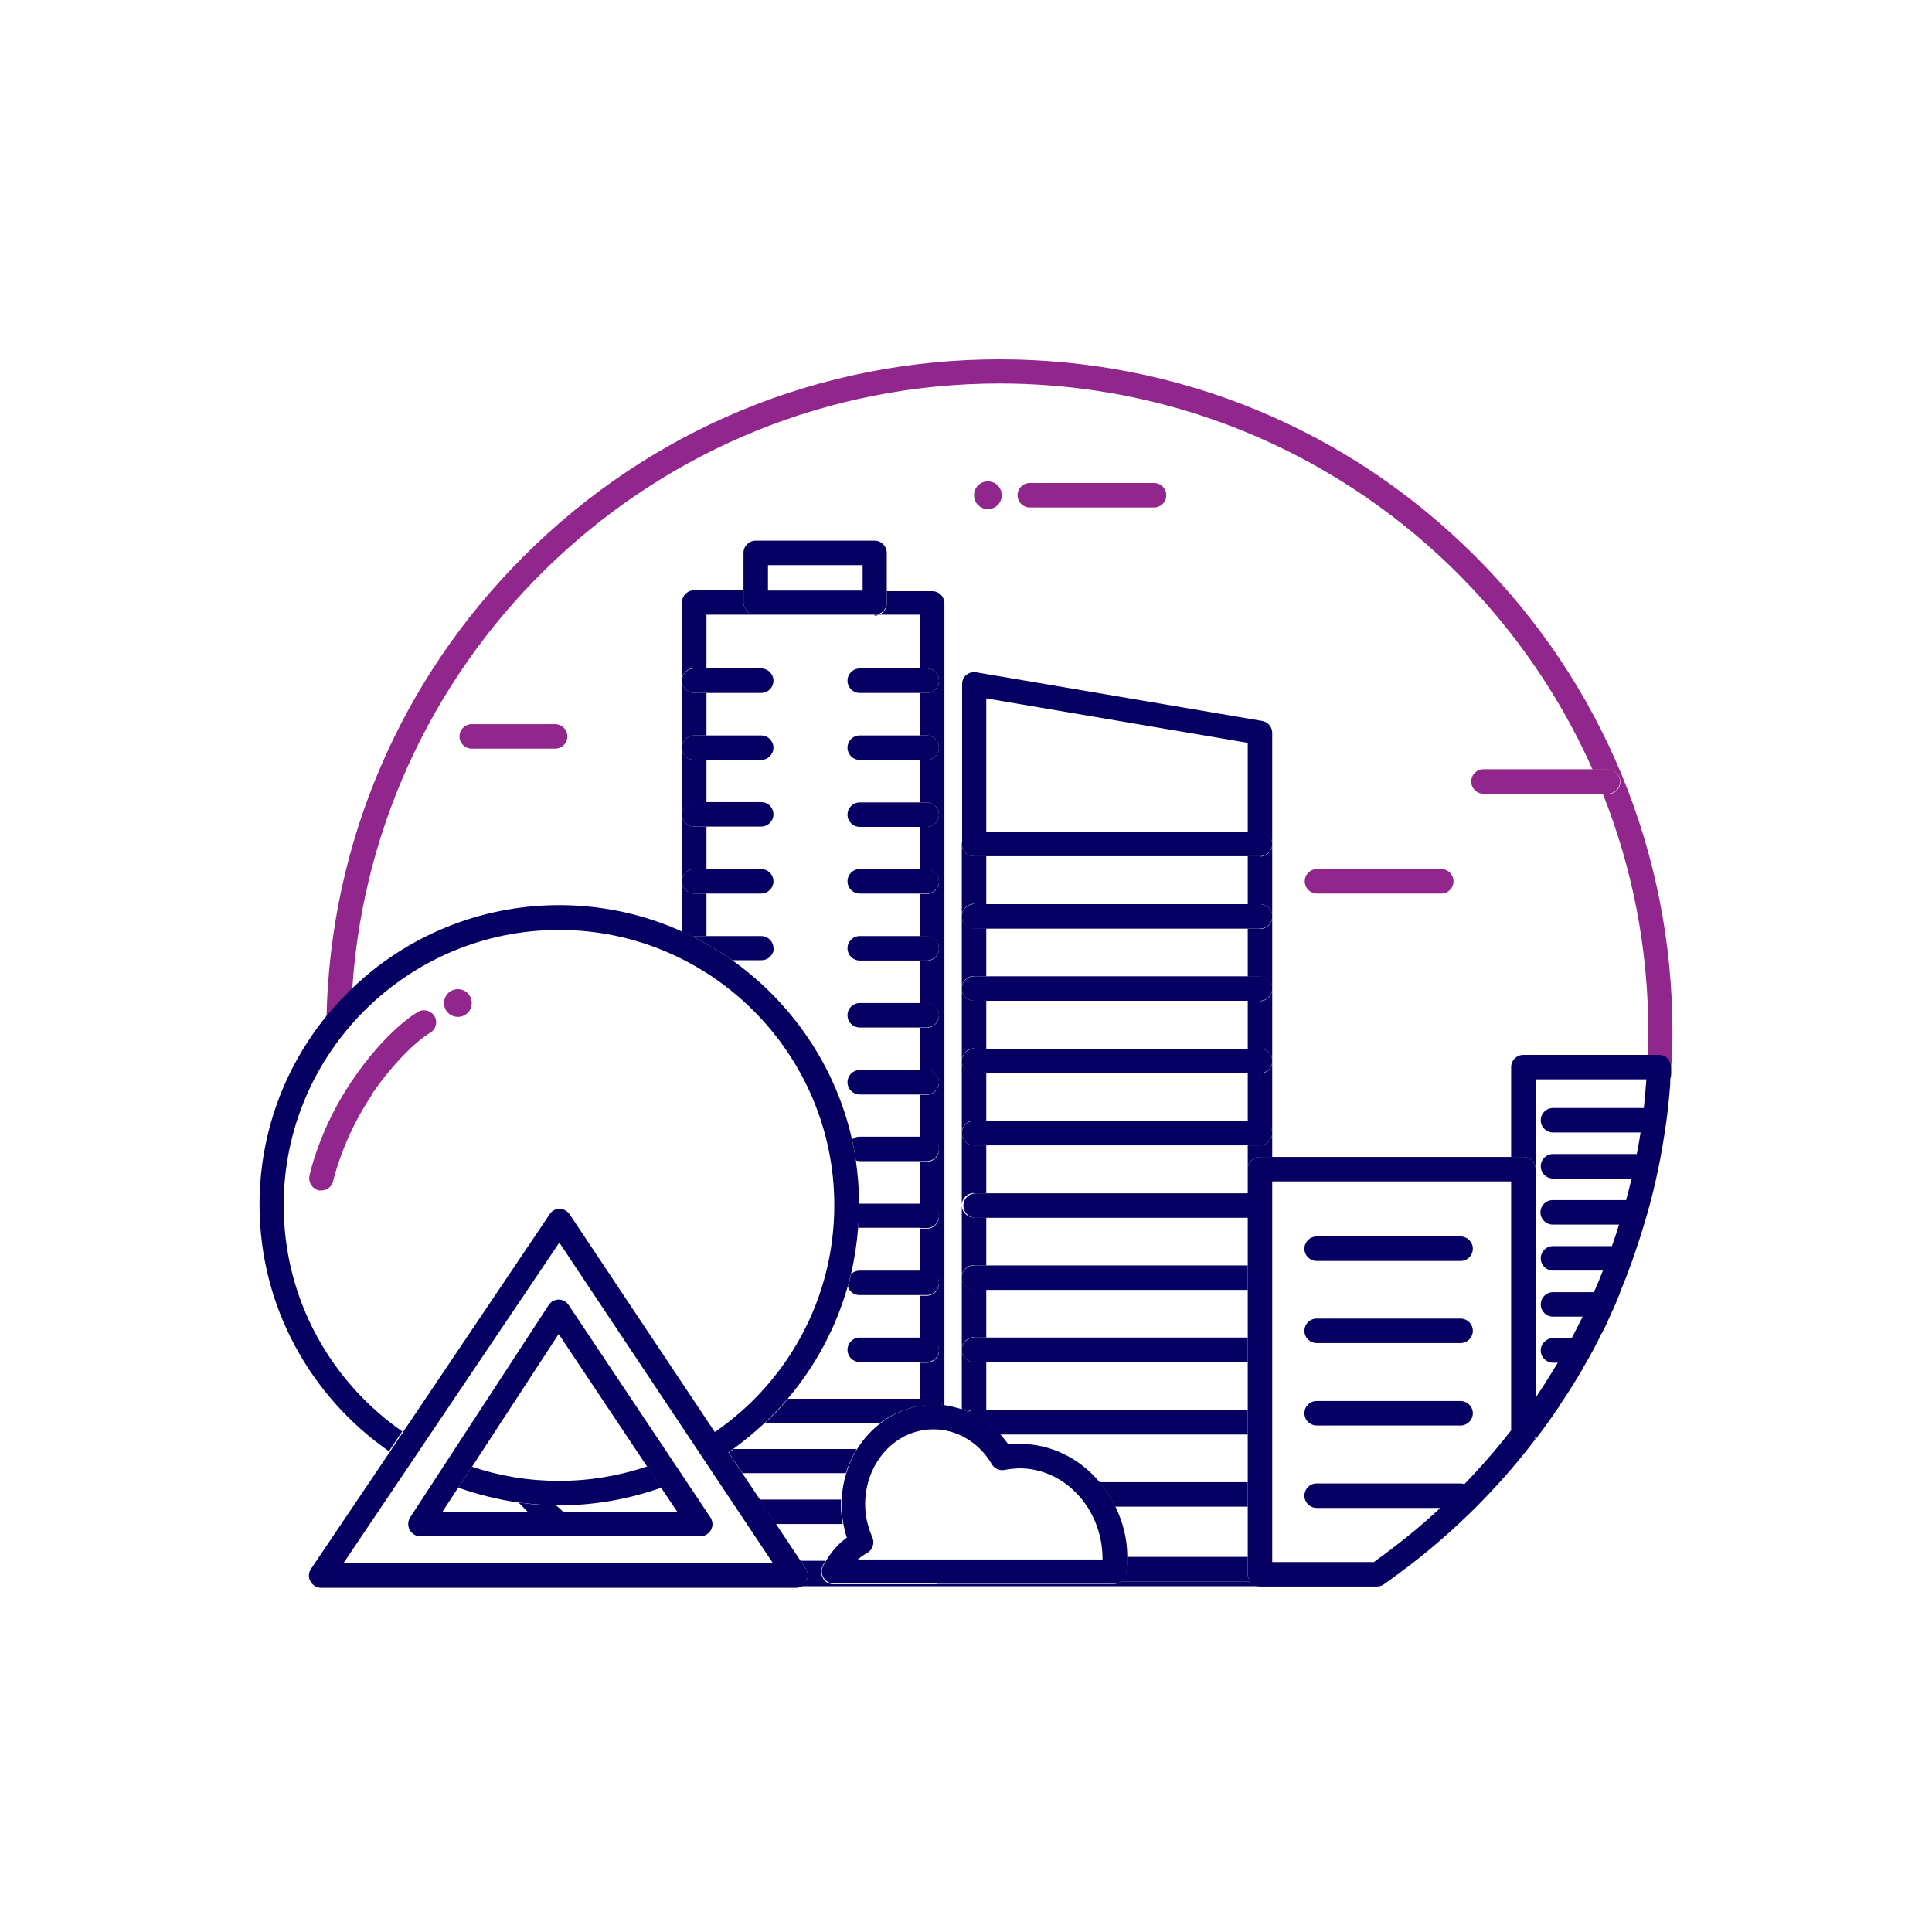 <?xml version="1.0" encoding="UTF-8"?>
<svg id="Layer_1" xmlns="http://www.w3.org/2000/svg" viewBox="0 0 60 60">
  <path d="M16.1,46.66c-.65-.09-1.27-.24-1.87-.46l-.49.75h2.64c-.1-.1-.19-.19-.29-.29Z" style="fill: none;"/>
  <path d="M50.2,40.41s-.03.06-.04.1c.01-.03.03-.06.04-.1Z" style="fill: #060062;"/>
  <path d="M43.27,48.99c-.1.07-.19.14-.29.21.1-.07.2-.14.29-.21Z" style="fill: #060062;"/>
  <path d="M43.81,48.59s-.08.06-.12.09c.04-.03.08-.06.12-.09Z" style="fill: #060062;"/>
  <path d="M48.21,43.96s-.02.02-.02.03c0-.01.02-.02.02-.03Z" style="fill: #060062;"/>
  <path d="M43.55,48.78c-.06.04-.12.09-.17.13.06-.04.12-.09.17-.13Z" style="fill: #060062;"/>
  <path d="M50.31,40.13s0,.01,0,.02c0,0,0-.01,0-.02Z" style="fill: #060062;"/>
  <path d="M48.42,43.66s-.04.05-.05.08c.02-.03.04-.05.05-.08Z" style="fill: #060062;"/>
  <path d="M51.87,33.68s0-.03,0-.04c0,.01,0,.03,0,.04Z" style="fill: #060062;"/>
  <path d="M51.9,33.23c0,.08,0,.15-.01.23,0-.08,0-.15.01-.23Z" style="fill: #060062;"/>
  <path d="M48.73,43.18c-.04.07-.09.13-.13.2.04-.07.09-.13.13-.2Z" style="fill: #060062;"/>
  <path d="M49.13,42.51c-.05.08-.1.17-.15.25.05-.08.1-.17.15-.25Z" style="fill: #060062;"/>
  <path d="M50.07,40.7c-.05.11-.1.22-.15.33.05-.11.1-.22.15-.33Z" style="fill: #060062;"/>
  <path d="M38.82,49.11h-3.99c-.06.05-.15.08-.23.08h-5.49s-.1.03-.16.03h-4.02s-.05.03-.08.04h14.28c-.13,0-.24-.06-.31-.16Z" style="fill: #060062;"/>
  <path d="M48.92,42.86c-.04.07-.08.14-.13.21.04-.07.09-.14.13-.21Z" style="fill: #060062;"/>
  <path d="M49.35,42.12c-.06.11-.12.22-.19.33.11-.19.22-.38.32-.58.02-.03.03-.06.05-.09-.06.11-.12.22-.18.33,0,0,0,0,0,0Z" style="fill: #060062;"/>
  <path d="M49.91,41.04c-.05.11-.11.23-.17.34.06-.11.11-.22.17-.34Z" style="fill: #060062;"/>
  <path d="M49.72,41.43c-.05.1-.1.2-.15.3.05-.1.1-.2.15-.3Z" style="fill: #060062;"/>
  <path d="M10.94,30.71c.69-10.48,9.44-18.8,20.1-18.8,8.21,0,15.28,4.93,18.42,11.99h.48c.21,0,.38.17.38.38s-.17.38-.38.38h-.16c.91,2.29,1.41,4.79,1.41,7.4,0,.24,0,.48-.01.72h.36c.1,0,.2.04.27.12.07.07.11.17.1.27.02-.37.03-.74.03-1.11,0-5.58-2.17-10.83-6.12-14.78-3.95-3.95-9.2-6.12-14.78-6.12s-10.83,2.17-14.78,6.12c-3.83,3.83-6,8.9-6.12,14.3.25-.3.51-.59.8-.86Z" style="fill: #91278d;"/>
  <path d="M16.1,46.66c.1.1.19.19.29.29h1.1c-.07-.07-.15-.14-.22-.2-.4,0-.78-.03-1.17-.09Z" style="fill: #060062;"/>
  <path d="M44.76,26.99h-3.86c-.21,0-.38.17-.38.38s.17.38.38.38h3.86c.21,0,.38-.17.38-.38s-.17-.38-.38-.38Z" style="fill: #91278d;"/>
  <path d="M17.24,22.49h-2.59c-.21,0-.38.17-.38.38s.17.38.38.38h2.59c.21,0,.38-.17.38-.38s-.17-.38-.38-.38Z" style="fill: #91278d;"/>
  <path d="M45.69,24.27c0,.21.17.38.38.38h3.86c.21,0,.38-.17.38-.38s-.17-.38-.38-.38h-3.86c-.21,0-.38.17-.38.38Z" style="fill: #91278d;"/>
  <path d="M35.84,15h-3.86c-.21,0-.38.17-.38.38s.17.38.38.38h3.86c.21,0,.38-.17.38-.38s-.17-.38-.38-.38Z" style="fill: #91278d;"/>
  <path d="M30.68,14.95c-.24,0-.43.19-.43.43s.19.43.43.43.43-.19.43-.43-.19-.43-.43-.43Z" style="fill: #91278d;"/>
  <path d="M51.89,33.46c0-.08.01-.15.01-.23,0-.02,0-.05,0-.07,0,0,0,0,0-.01,0-.1-.03-.2-.1-.27-.07-.08-.17-.12-.27-.12h-4.22c-.21,0-.38.17-.38.38v2.79h.38c.21,0,.38.17.38.38v-2.79h3.44c-.02.3-.05.59-.08.89h-2.82c-.21,0-.38.17-.38.38s.17.38.38.38h2.72c-.04.23-.07.45-.12.67h-2.6c-.21,0-.38.17-.38.38s.17.38.38.38h2.44c-.05.22-.11.45-.17.67h-2.28c-.21,0-.38.17-.38.38s.17.38.38.38h2.06c-.07.23-.14.45-.22.67h-1.83c-.21,0-.38.17-.38.38s.17.38.38.38h1.55c-.09.23-.18.45-.28.67h-1.27c-.21,0-.38.17-.38.38s.17.38.38.38h.92c-.11.23-.23.45-.34.67h-.58c-.21,0-.38.17-.38.38s.17.38.38.38h.15c-.22.36-.44.72-.68,1.07v1.17c0,.08-.03.16-.08.23.2-.26.39-.52.58-.79,0-.01.02-.02.02-.03.05-.07.1-.15.15-.22.02-.03.04-.05.05-.08.06-.09.12-.18.18-.27.04-.07.09-.13.13-.2.02-.04.05-.08.07-.11.04-.07.09-.14.13-.21.02-.03.04-.07.06-.1.05-.08.1-.17.15-.25.01-.02.02-.04.03-.06.06-.11.13-.22.19-.33,0,0,0,0,0,0,.06-.11.12-.22.18-.33,0-.02.02-.04.03-.06.05-.1.1-.2.15-.3,0-.02.02-.03.03-.05.06-.11.11-.22.17-.34,0,0,0,0,0-.01.05-.11.1-.22.15-.33,0-.01.01-.03.02-.04h0c.02-.05.05-.11.07-.16.01-.03.03-.06.04-.1.04-.09.07-.17.11-.26,0,0,0-.01,0-.02.13-.31.25-.62.36-.93,0,0,0,0,0,0,.17-.48.33-.97.47-1.46,0,0,0,0,0,0,.14-.48.26-.97.36-1.46,0,0,0,0,0,0,.1-.48.18-.97.25-1.46,0,0,0,0,0,0,.05-.38.09-.77.12-1.15,0-.01,0-.03,0-.04,0-.06,0-.12.01-.18Z" style="fill: #060062;"/>
  <path d="M30.25,30.32h.38v-1.49h-.38c-.21,0-.38-.17-.38-.38v2.24c0-.21.17-.38.38-.38Z" style="fill: #060062;"/>
  <path d="M30.25,34.81h.38v-1.49h-.38c-.21,0-.38-.17-.38-.38v2.24c0-.21.17-.38.38-.38Z" style="fill: #060062;"/>
  <path d="M30.25,32.57h.38v-1.49h-.38c-.21,0-.38-.17-.38-.38v2.24c0-.21.17-.38.38-.38Z" style="fill: #060062;"/>
  <path d="M39.13,35.57h-.38v.74c0-.21.17-.38.38-.38h.38v-.74c0,.21-.17.38-.38.38Z" style="fill: #060062;"/>
  <path d="M30.25,28.08h.38v-1.49h-.38c-.21,0-.38-.17-.38-.38v2.24c0-.21.17-.38.38-.38Z" style="fill: #060062;"/>
  <path d="M30.25,25.84h.38v-4.15l8.12,1.38v2.77h.38c.21,0,.38.17.38.38v-3.46c0-.18-.13-.34-.31-.37l-8.88-1.51c-.11-.02-.22.01-.31.08-.09.07-.13.18-.13.29v4.98c0-.21.17-.38.38-.38Z" style="fill: #060062;"/>
  <path d="M30.25,41.54h.38v-1.49h-.38c-.21,0-.38-.17-.38-.38v2.24c0-.21.17-.38.38-.38Z" style="fill: #060062;"/>
  <path d="M30.25,37.06h.38v-1.49h-.38c-.21,0-.38-.17-.38-.38v2.24c0-.21.17-.38.38-.38Z" style="fill: #060062;"/>
  <path d="M39.13,33.33h-.38v1.49h.38c.21,0,.38.17.38.38v-2.24c0,.21-.17.38-.38.38Z" style="fill: #060062;"/>
  <path d="M30.25,43.79h.38v-1.49h-.38c-.21,0-.38-.17-.38-.38v1.85c.06.02.12.04.18.07.06-.04.13-.06.2-.06Z" style="fill: #060062;"/>
  <path d="M39.13,26.59h-.38v1.49h.38c.21,0,.38.17.38.38v-2.24c0,.21-.17.38-.38.38Z" style="fill: #060062;"/>
  <path d="M30.25,39.3h.38v-1.49h-.38c-.21,0-.38-.17-.38-.38v2.24c0-.21.17-.38.38-.38Z" style="fill: #060062;"/>
  <path d="M39.13,28.84h-.38v1.49h.38c.21,0,.38.17.38.38v-2.24c0,.21-.17.38-.38.38Z" style="fill: #060062;"/>
  <path d="M39.13,31.08h-.38v1.49h.38c.21,0,.38.17.38.38v-2.24c0,.21-.17.38-.38.38Z" style="fill: #060062;"/>
  <path d="M35,48.37c0,.16,0,.32-.03.49-.01.1-.07.19-.14.25h3.99c-.04-.06-.07-.14-.07-.22v-.54h-3.75s0,.01,0,.02Z" style="fill: #060062;"/>
  <path d="M30.25,26.59h8.88c.21,0,.38-.17.38-.38s-.17-.38-.38-.38h-8.88c-.21,0-.38.17-.38.38s.17.38.38.38Z" style="fill: #060062;"/>
  <path d="M30.25,28.84h8.88c.21,0,.38-.17.38-.38s-.17-.38-.38-.38h-8.88c-.21,0-.38.17-.38.38s.17.38.38.38Z" style="fill: #060062;"/>
  <path d="M30.25,31.08h8.88c.21,0,.38-.17.38-.38s-.17-.38-.38-.38h-8.88c-.21,0-.38.17-.38.38s.17.38.38.38Z" style="fill: #060062;"/>
  <path d="M30.25,33.33h8.88c.21,0,.38-.17.38-.38s-.17-.38-.38-.38h-8.88c-.21,0-.38.17-.38.38s.17.38.38.38Z" style="fill: #060062;"/>
  <path d="M30.25,35.57h8.88c.21,0,.38-.17.38-.38s-.17-.38-.38-.38h-8.88c-.21,0-.38.17-.38.38s.17.38.38.38Z" style="fill: #060062;"/>
  <path d="M30.3,37.06c-.21,0-.38.17-.38.38s.17.38.38.38h8.5v-.76h-8.5Z" style="fill: #060062;"/>
  <path d="M30.25,39.3c-.21,0-.38.17-.38.38s.17.38.38.38h8.5v-.76h-8.5Z" style="fill: #060062;"/>
  <path d="M30.25,41.54c-.21,0-.38.17-.38.38s.17.38.38.38h8.5v-.76h-8.5Z" style="fill: #060062;"/>
  <path d="M30.25,43.79c-.07,0-.14.02-.2.06.37.16.72.4,1,.7h7.7v-.76h-8.5Z" style="fill: #060062;"/>
  <path d="M34.63,46.79h4.12v-.76h-4.61c.19.23.36.48.49.76Z" style="fill: #060062;"/>
  <path d="M21.56,20.76h.38v-1.67h1.53c-.21,0-.38-.17-.38-.38v-.38h-1.53c-.21,0-.38.17-.38.38v2.42c0-.21.17-.38.38-.38Z" style="fill: #060062;"/>
  <path d="M21.56,24.92h.38v-1.32h-.38c-.21,0-.38-.17-.38-.38v2.08c0-.21.17-.38.38-.38Z" style="fill: #060062;"/>
  <path d="M21.56,22.84h.38v-1.32h-.38c-.21,0-.38-.17-.38-.38v2.08c0-.21.17-.38.38-.38Z" style="fill: #060062;"/>
  <path d="M21.56,26.99h.38v-1.32h-.38c-.21,0-.38-.17-.38-.38v2.08c0-.21.17-.38.38-.38Z" style="fill: #060062;"/>
  <path d="M25.56,49.01c-.07-.11-.07-.25-.02-.37.03-.06.06-.12.1-.17h-.78l.16.24c.08.12.08.27.02.39-.03.05-.07.09-.11.13h4.02c.06,0,.11-.01.16-.03h-3.23c-.13,0-.25-.07-.32-.18Z" style="fill: #060062;"/>
  <path d="M21.56,29.07h.38v-1.32h-.38c-.21,0-.38-.17-.38-.38v1.57c.1.04.2.09.3.14.03,0,.05,0,.08,0Z" style="fill: #060062;"/>
  <path d="M27.16,19.09h1.41v1.67h.21c.21,0,.38.17.38.38s-.17.38-.38.38h-.21v1.32h.21c.21,0,.38.17.38.38s-.17.38-.38.38h-.21v1.32h.21c.21,0,.38.17.38.38s-.17.38-.38.38h-.21v1.32h.21c.21,0,.38.17.38.38s-.17.38-.38.38h-.21v1.32h.21c.21,0,.38.17.38.38s-.17.38-.38.38h-.21v1.32h.21c.21,0,.38.17.38.38s-.17.38-.38.38h-.21v1.32h.21c.21,0,.38.17.38.38s-.17.38-.38.38h-.21v1.32h.21c.21,0,.38.17.38.38s-.17.38-.38.38h-.21v1.32h.21c.21,0,.38.17.38.38s-.17.38-.38.38h-.21v1.32h.21c.21,0,.38.17.38.38s-.17.38-.38.38h-.21v1.32h.21c.21,0,.38.17.38.38s-.17.38-.38.38h-.21v1.14h.38c.15,0,.28.09.34.21.01,0,.03,0,.04,0v-24.93c0-.21-.17-.38-.38-.38h-1.41v.38c0,.21-.17.38-.38.38Z" style="fill: #060062;"/>
  <path d="M21.56,21.52h2.08c.21,0,.38-.17.38-.38s-.17-.38-.38-.38h-2.08c-.21,0-.38.17-.38.38s.17.38.38.38Z" style="fill: #060062;"/>
  <path d="M29.16,21.14c0-.21-.17-.38-.38-.38h-2.08c-.21,0-.38.17-.38.38s.17.38.38.38h2.08c.21,0,.38-.17.38-.38Z" style="fill: #060062;"/>
  <path d="M21.56,23.6h2.08c.21,0,.38-.17.38-.38s-.17-.38-.38-.38h-2.08c-.21,0-.38.17-.38.38s.17.38.38.38Z" style="fill: #060062;"/>
  <path d="M29.16,23.22c0-.21-.17-.38-.38-.38h-2.08c-.21,0-.38.17-.38.38s.17.38.38.38h2.08c.21,0,.38-.17.38-.38Z" style="fill: #060062;"/>
  <path d="M21.56,25.67h2.08c.21,0,.38-.17.38-.38s-.17-.38-.38-.38h-2.08c-.21,0-.38.17-.38.38s.17.38.38.38Z" style="fill: #060062;"/>
  <path d="M29.16,25.3c0-.21-.17-.38-.38-.38h-2.08c-.21,0-.38.17-.38.38s.17.38.38.38h2.08c.21,0,.38-.17.38-.38Z" style="fill: #060062;"/>
  <path d="M21.56,27.75h2.08c.21,0,.38-.17.38-.38s-.17-.38-.38-.38h-2.08c-.21,0-.38.17-.38.38s.17.38.38.38Z" style="fill: #060062;"/>
  <path d="M29.16,27.37c0-.21-.17-.38-.38-.38h-2.08c-.21,0-.38.17-.38.38s.17.38.38.38h2.08c.21,0,.38-.17.38-.38Z" style="fill: #060062;"/>
  <path d="M24.02,29.45c0-.21-.17-.38-.38-.38h-2.08s-.06,0-.08,0c.44.22.86.47,1.26.75h.91c.21,0,.38-.17.38-.38Z" style="fill: #060062;"/>
  <path d="M29.16,29.45c0-.21-.17-.38-.38-.38h-2.08c-.21,0-.38.17-.38.38s.17.38.38.38h2.08c.21,0,.38-.17.38-.38Z" style="fill: #060062;"/>
  <path d="M29.16,31.53c0-.21-.17-.38-.38-.38h-2.08c-.21,0-.38.17-.38.38s.17.38.38.38h2.08c.21,0,.38-.17.38-.38Z" style="fill: #060062;"/>
  <path d="M29.16,33.61c0-.21-.17-.38-.38-.38h-2.08c-.21,0-.38.17-.38.38s.17.38.38.38h2.08c.21,0,.38-.17.38-.38Z" style="fill: #060062;"/>
  <path d="M28.57,36.06h.21c.21,0,.38-.17.38-.38s-.17-.38-.38-.38h-2.08c-.09,0-.18.03-.24.09.05.21.09.43.12.65.04.01.08.02.12.02h1.87Z" style="fill: #060062;"/>
  <path d="M28.57,38.14h.21c.21,0,.38-.17.38-.38s-.17-.38-.38-.38h-2.08s-.01,0-.02,0c0,.02,0,.03,0,.05,0,.24,0,.47-.03.7.01,0,.03,0,.04,0h1.87Z" style="fill: #060062;"/>
  <path d="M26.7,40.22h2.08c.21,0,.38-.17.38-.38s-.17-.38-.38-.38h-2.08c-.1,0-.2.04-.27.11-.03.13-.06.25-.1.38.05.16.19.27.36.27Z" style="fill: #060062;"/>
  <path d="M29.16,41.92c0-.21-.17-.38-.38-.38h-2.08c-.21,0-.38.17-.38.38s.17.38.38.38h2.08c.21,0,.38-.17.38-.38Z" style="fill: #060062;"/>
  <path d="M28.44,43.69c.19-.04.38-.06.56-.06.1,0,.19,0,.28.02-.06-.12-.19-.21-.34-.21h-4.47c-.22.27-.46.52-.72.76h3.57c.32-.24.69-.42,1.1-.51Z" style="fill: #060062;"/>
  <path d="M26.6,45h-3.81c-.05.04-.11.08-.16.11l.43.64h3.21c.08-.27.2-.52.34-.76Z" style="fill: #060062;"/>
  <path d="M26.17,47.31c-.05-.25-.06-.5-.05-.74h-2.53l.5.76h2.08s0,0,0-.01Z" style="fill: #060062;"/>
  <path d="M23.47,19.09h3.69c.21,0,.38-.17.38-.38v-1.54c0-.21-.17-.38-.38-.38h-3.69c-.21,0-.38.17-.38.38v1.54c0,.21.17.38.38.38ZM23.85,17.55h2.94v.79h-2.94v-.79Z" style="fill: #060062;"/>
  <path d="M12.5,44.46c-2.23-1.55-3.69-4.12-3.69-7.03,0-4.72,3.84-8.55,8.55-8.55s8.55,3.84,8.55,8.55c0,2.92-1.47,5.51-3.72,7.05l.42.63c.06-.04.11-.08.16-.11.34-.25.67-.52.98-.81.25-.24.49-.49.72-.76.85-1,1.49-2.19,1.86-3.49.03-.12.07-.25.1-.38.11-.47.18-.94.22-1.43.02-.23.03-.47.03-.7,0-.02,0-.03,0-.05,0-.46-.04-.9-.1-1.34-.03-.22-.07-.43-.12-.65-.51-2.28-1.87-4.25-3.72-5.57-.4-.28-.82-.53-1.26-.75-.1-.05-.2-.1-.3-.14-1.16-.53-2.46-.82-3.81-.82-2.49,0-4.76.98-6.43,2.58-.28.27-.55.56-.8.86-1.3,1.6-2.08,3.64-2.08,5.86,0,3.17,1.59,5.97,4.02,7.66l.42-.63Z" style="fill: #060062;"/>
  <path d="M20.1,45.54c-.86.29-1.78.45-2.73.45s-1.86-.15-2.71-.44l-.43.65c.6.21,1.22.37,1.87.46.38.05.77.08,1.17.09.03,0,.07,0,.1,0,1.11,0,2.18-.2,3.17-.55l-.43-.65Z" style="fill: #060062;"/>
  <path d="M14.22,30.72c-.24,0-.43.19-.43.43s.19.43.43.43.43-.19.43-.43-.19-.43-.43-.43Z" style="fill: #91278d;"/>
  <path d="M11.53,34.01c.31-.46.61-.82.87-1.1.55-.6.94-.83.95-.83.18-.1.25-.33.15-.51-.1-.18-.33-.25-.51-.15-.04.02-.99.56-2.07,2.16-1,1.48-1.3,2.88-1.31,2.94-.04.2.09.4.29.45.03,0,.05,0,.08,0,.18,0,.33-.12.37-.3,0,0,.13-.58.47-1.35.18-.4.42-.86.73-1.32Z" style="fill: #91278d;"/>
  <path d="M25.04,49.1c.07-.12.06-.27-.02-.39l-.16-.24-.76-1.14-.5-.76-.54-.81-.43-.64-.42-.63-4.52-6.78c-.07-.1-.19-.17-.31-.17h0c-.13,0-.24.06-.31.17l-4.55,6.76-.42.63-2.44,3.62c-.08.12-.09.27-.02.39.07.12.19.2.33.2h14.75c.05,0,.1-.01.15-.03.03-.01.05-.03.08-.04.05-.03.08-.08.11-.13ZM24,48.54h-13.33l6.7-9.95,6.63,9.95Z" style="fill: #060062;"/>
  <path d="M17.35,40.36c-.13,0-.25.07-.31.17l-4.3,6.59c-.08.12-.08.26-.02.39.07.12.19.2.33.2h8.7c.14,0,.27-.08.33-.2.07-.12.06-.27-.02-.39l-4.4-6.59c-.07-.11-.19-.17-.31-.17h0ZM21.04,46.95h-7.3l.49-.75.43-.65,2.69-4.12,2.75,4.12.43.65.51.76Z" style="fill: #060062;"/>
  <path d="M34.98,48.86c.02-.17.03-.33.03-.49,0,0,0-.01,0-.02,0-.56-.14-1.09-.37-1.56-.13-.27-.3-.53-.49-.76-.61-.73-1.5-1.19-2.48-1.19h-.04c-.1,0-.2,0-.31.02-.08-.11-.17-.22-.26-.32-.29-.3-.63-.54-1-.7-.06-.02-.12-.05-.18-.07-.18-.06-.36-.1-.54-.13-.01,0-.03,0-.04,0-.09-.01-.19-.02-.28-.02-.19,0-.38.02-.56.06-.41.09-.78.26-1.1.51-.29.22-.54.49-.74.81-.15.23-.26.49-.34.76-.08.26-.13.53-.14.81-.01.24,0,.49.05.74,0,0,0,0,0,.01.03.15.06.29.11.43-.26.19-.47.43-.64.71-.03.06-.07.11-.1.17-.06.12-.05.26.02.37.07.11.19.18.32.18h8.72c.09,0,.17-.03.23-.08.08-.06.13-.15.14-.25ZM26.93,48.23c.17-.1.24-.31.16-.49-.08-.18-.14-.38-.18-.57-.23-1.27.52-2.5,1.68-2.74.13-.03.27-.04.41-.04.72,0,1.41.41,1.8,1.08.08.14.24.21.4.18.14-.03.29-.04.43-.05h.03c1.4,0,2.56,1.24,2.58,2.77,0,.02,0,.04,0,.06h-7.6c.09-.08.18-.14.29-.2Z" style="fill: #060062;"/>
  <path d="M47.69,44.55v-8.24c0-.21-.17-.38-.38-.38h-8.18c-.21,0-.38.17-.38.38v12.58c0,.08.03.16.07.22.07.1.18.16.31.16h3.63c.08,0,.15-.02.22-.07.1-.07.2-.14.29-.21.04-.03.07-.05.11-.08.06-.04.12-.09.17-.13.05-.03.09-.07.14-.1.04-.03.08-.06.12-.09,1.42-1.1,2.7-2.37,3.8-3.8.05-.07.08-.15.08-.23ZM42.64,48.51h-3.13v-11.82h7.42v7.73c-.45.58-.94,1.14-1.45,1.67-.04-.01-.08-.02-.12-.02h-4.47c-.21,0-.38.17-.38.38s.17.38.38.38h3.84c-.65.61-1.35,1.17-2.08,1.69Z" style="fill: #060062;"/>
  <path d="M40.89,39.16h4.47c.21,0,.38-.17.38-.38s-.17-.38-.38-.38h-4.47c-.21,0-.38.17-.38.38s.17.38.38.38Z" style="fill: #060062;"/>
  <path d="M40.89,44.27h4.47c.21,0,.38-.17.38-.38s-.17-.38-.38-.38h-4.47c-.21,0-.38.17-.38.38s.17.38.38.38Z" style="fill: #060062;"/>
  <path d="M40.89,41.71h4.47c.21,0,.38-.17.38-.38s-.17-.38-.38-.38h-4.47c-.21,0-.38.17-.38.38s.17.38.38.38Z" style="fill: #060062;"/>
</svg>